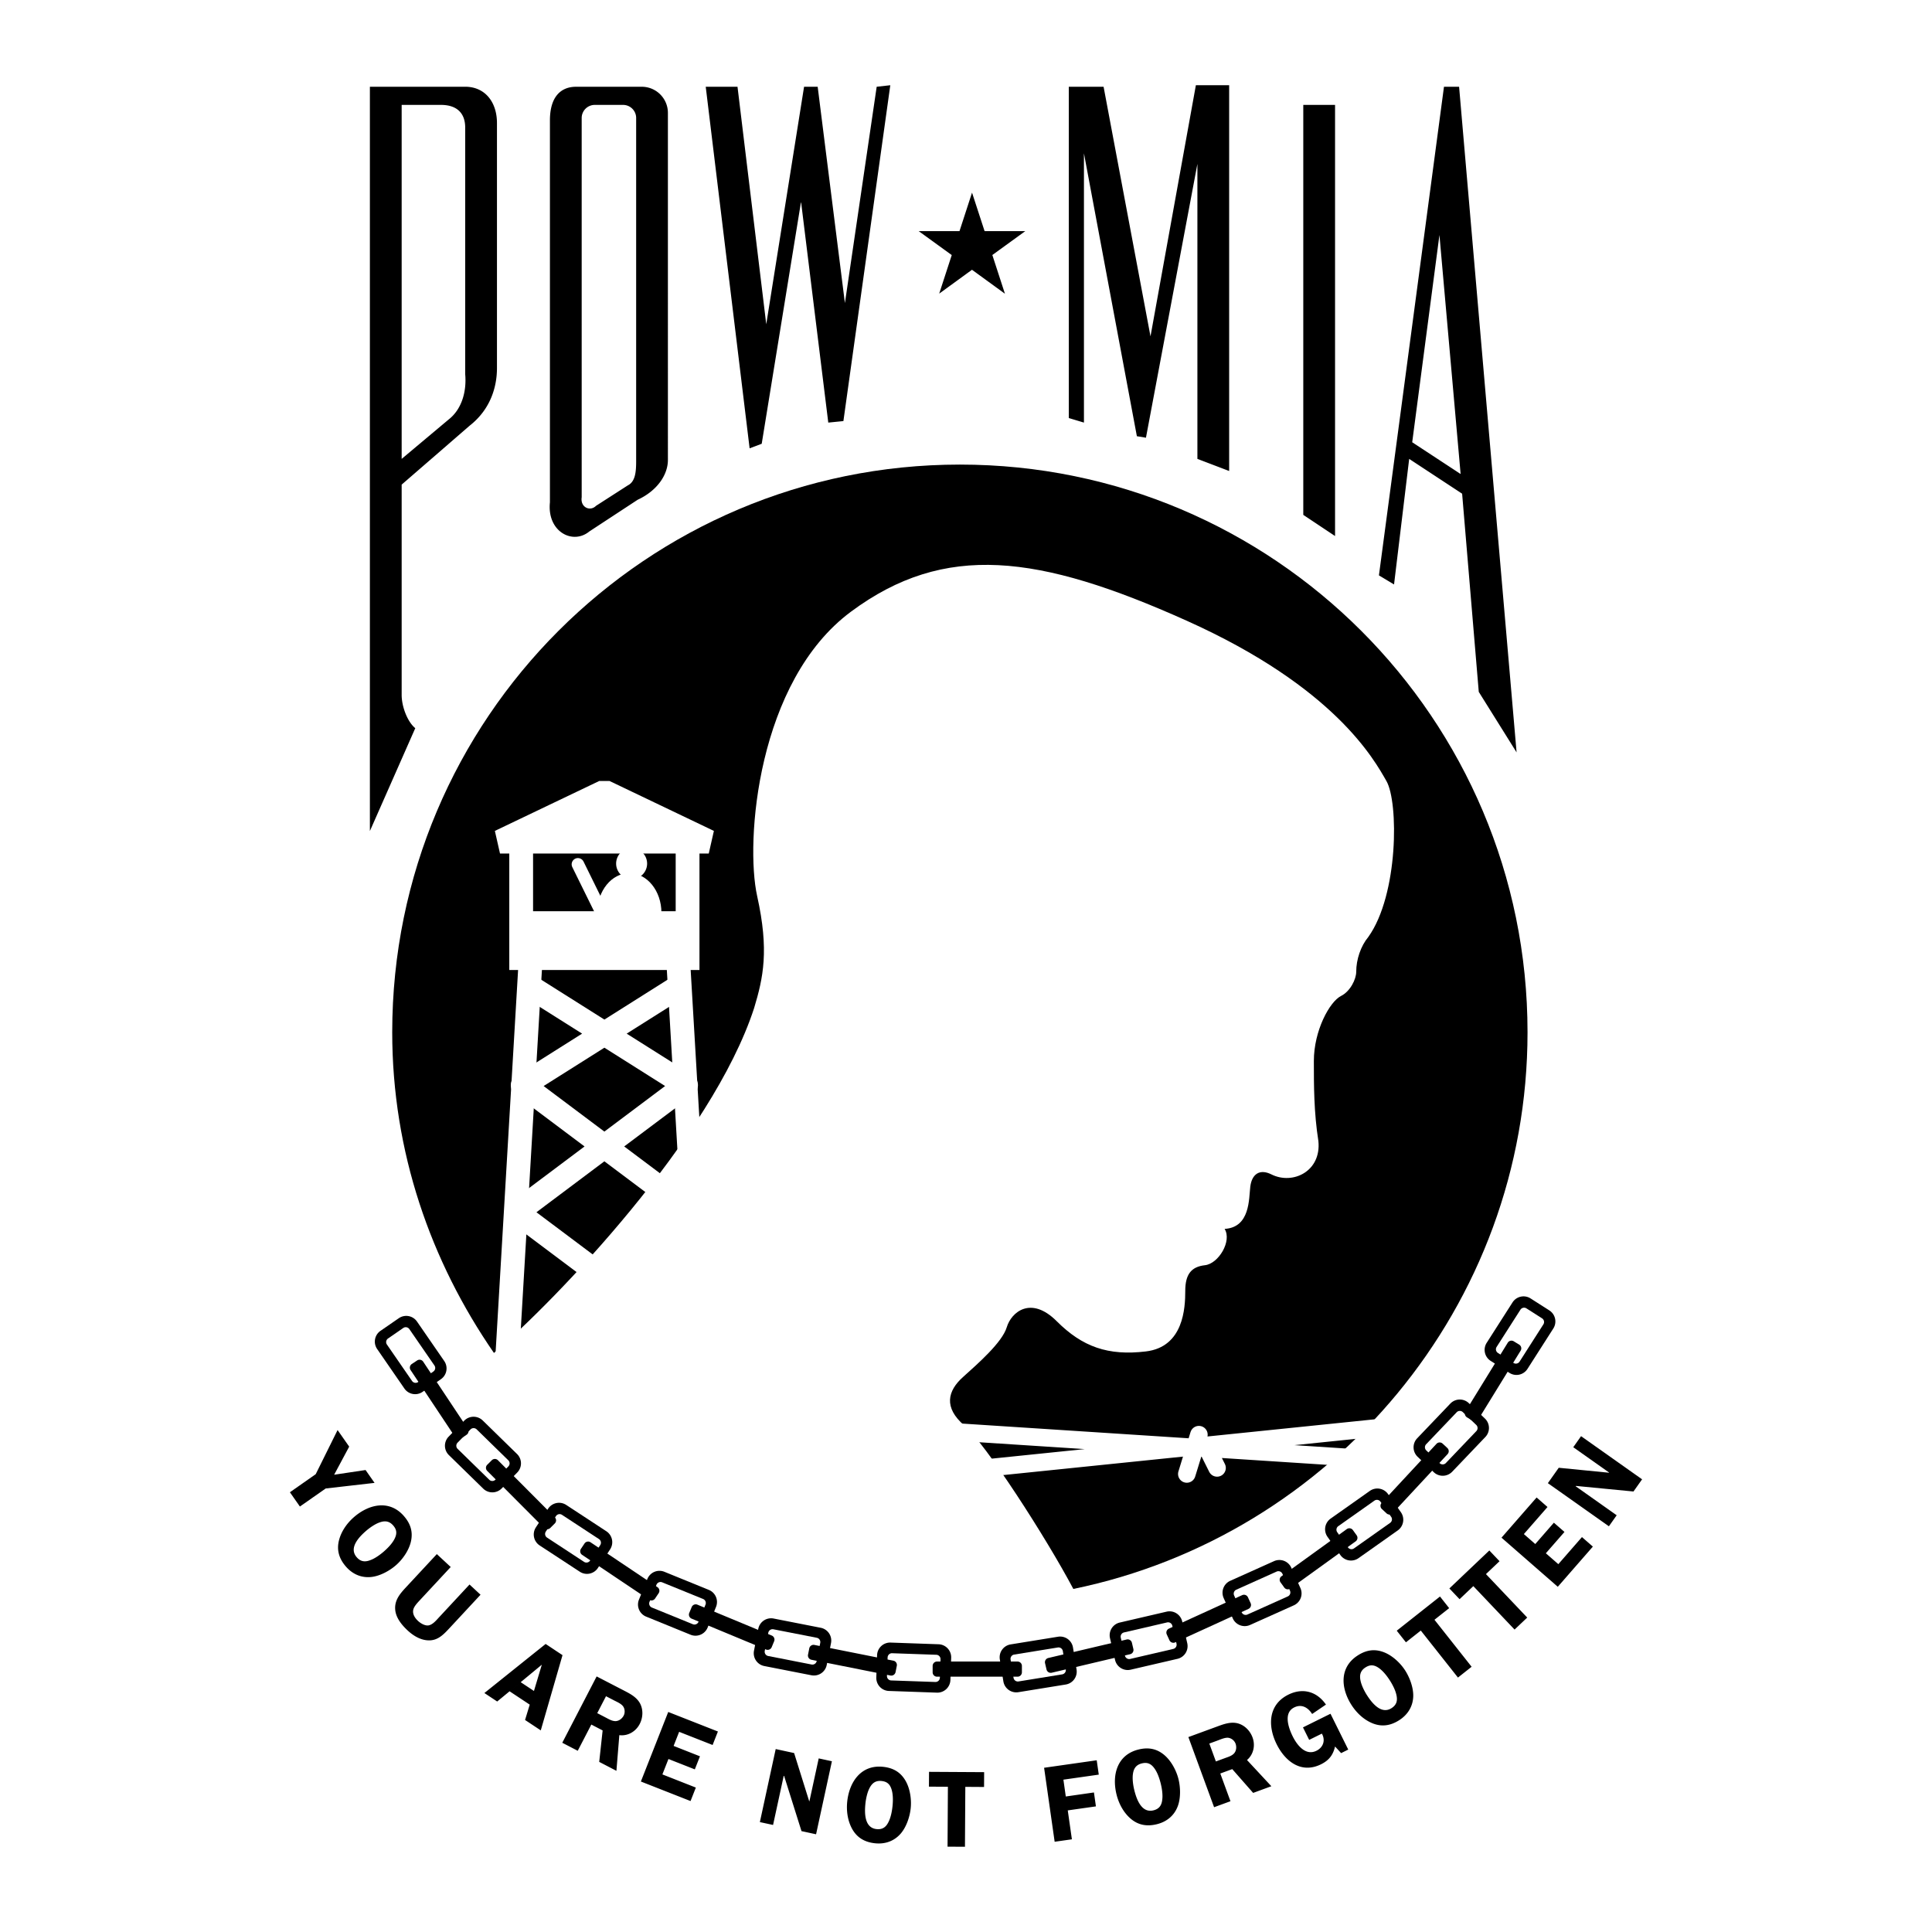 <svg xmlns="http://www.w3.org/2000/svg" width="2500" height="2500" viewBox="0 0 192.756 192.756"><path fill-rule="evenodd" clip-rule="evenodd" fill="#fff" d="M0 0h192.756v192.756H0V0z"/><path d="M107.088 158.529c25.785-5.297 45.314-28.189 45.314-55.543 0-31.278-25.357-56.635-56.635-56.635s-56.635 25.357-56.635 56.635c0 11.938 3.842 22.865 10.149 31.998 6.038-5.133 21.733-21.432 25.959-34.412.906-3.02 1.51-5.736.302-11.169-1.208-5.434 0-21.432 9.358-28.375 9.357-6.942 18.714-5.735 33.507.906 14.791 6.641 18.715 13.886 19.922 15.999 1.207 2.113 1.207 11.32-1.811 15.546-.756.906-1.207 2.255-1.207 3.471 0 .756-.605 1.963-1.51 2.414-1.154.578-2.717 3.473-2.717 6.49 0 2.416 0 5.133.453 8 .301 3.02-2.566 4.377-4.68 3.32-1.207-.604-1.961 0-2.113 1.207-.15 1.209 0 4.076-2.564 4.227.754 1.207-.605 3.473-1.963 3.623-1.359.15-1.963.904-1.963 2.564 0 1.662-.15 5.586-3.924 6.037-3.773.453-6.34-.451-8.904-3.018-2.566-2.566-4.529-.906-4.98.604-.453 1.51-2.869 3.623-4.378 4.98-1.509 1.359-1.961 3.02.151 4.83 2.115 1.811 8.152 11.17 10.869 16.301z" fill-rule="evenodd" clip-rule="evenodd"/><path d="M50.64 134.832l2.415-41.051m16.903 41.051l-2.415-41.051" fill="none" stroke="#fff" stroke-width="2.373" stroke-linecap="round" stroke-linejoin="round" stroke-miterlimit="2.613"/><path fill="none" stroke="#fff" stroke-width="2.373" stroke-miterlimit="2.613" d="M68.6 83.517v12.074H51.998V83.517H68.6z"/><path d="M51.544 120.947l16.905-12.678-15.545-9.811m16.149 22.489L52.149 108.27l15.546-9.811m.754 35.166l-16.905-12.678" fill="none" stroke="#fff" stroke-width="2.373" stroke-linecap="round" stroke-linejoin="round" stroke-miterlimit="2.613"/><path fill-rule="evenodd" clip-rule="evenodd" fill="#fff" stroke="#fff" stroke-width="2.373" stroke-linejoin="bevel" stroke-miterlimit="2.613" d="M70.713 83.97l-10.414-4.981-10.414 4.981h20.828z"/><path fill-rule="evenodd" clip-rule="evenodd" fill="#fff" d="M68.6 95.591v-4.678H51.998v4.678H68.6zM63.016 87.706a1.546 1.546 0 1 0 .002-3.092 1.546 1.546 0 0 0-.002 3.092z"/><path d="M62.79 95.012c1.768 0 3.201-1.768 3.201-3.948 0-2.182-1.433-3.949-3.201-3.949-1.769 0-3.202 1.768-3.202 3.949-.001 2.18 1.433 3.948 3.202 3.948z" fill-rule="evenodd" clip-rule="evenodd" fill="#fff"/><path fill="none" stroke="#fff" stroke-width="1.249" stroke-linecap="round" stroke-miterlimit="2.613" d="M60.148 91.29l-2.49-5.056"/><path fill-rule="evenodd" clip-rule="evenodd" d="M32.495 148.506l-2.574 1.801-.997-1.424 2.574-1.803 2.182-4.404 1.159 1.654-1.501 2.803 3.134-.469.897 1.283-4.874.559zM39.231 152.199c.356.41.39.797.155 1.289-.236.492-.684.953-1.095 1.311-.369.32-.873.684-1.332.852-.547.215-.982.162-1.374-.291-.805-.928.229-2.01.935-2.621.353-.307.88-.678 1.331-.838.545-.202.988-.155 1.38.298l1.075-.934c-1.445-1.668-3.489-1.203-4.984.092-.706.613-1.28 1.428-1.507 2.344-.24.984.032 1.828.694 2.592.662.764 1.551 1.158 2.569 1.039.848-.102 1.777-.605 2.417-1.162.682-.59 1.3-1.486 1.502-2.365.224-.986-.042-1.791-.691-2.539l-1.075.933zM44.874 162.41c-.555.596-1.124 1.225-1.992 1.248-.844.031-1.615-.432-2.211-.986-.573-.533-1.153-1.236-1.235-2.023-.105-.973.456-1.625 1.077-2.293l3.07-3.303 1.385 1.287-3.07 3.303c-.237.256-.585.613-.665.955-.099.441.169.84.479 1.127.255.238.703.506 1.062.438.405-.084.736-.486 1.001-.773l3.07-3.303 1.098 1.02-3.069 3.303zM52.851 170.072l-.466 1.53 1.568 1.039 2.169-7.506-1.686-1.117-6.109 4.896 1.277.846 1.236-1.02 1.109-.908 2.108-1.744-.785 2.621-1.323-.877-1.109.908 2.011 1.332zM60.46 169.232l.811.42c.29.15.754.342.929.641.152.25.161.609.026.869-.149.291-.445.529-.775.553-.365.02-.697-.189-1.016-.354l-.85-.441-.59 1.139 1.129.586-.341 3.139 1.717.891.29-3.559c.849.109 1.643-.359 2.033-1.113.334-.646.37-1.447.015-2.086-.341-.592-.935-.912-1.523-1.217l-2.789-1.443-3.429 6.619 1.544.799 2.819-5.443zM67.758 172.785l-.552 1.406 2.629 1.036-.513 1.304-2.63-1.035-.605 1.537 3.338 1.313-.529 1.345-4.956-1.949 2.73-6.939 4.956 1.949-.529 1.346-3.339-1.313zM81.42 183.006l-1.455-.315-1.732-5.502-.042-.009-1.062 4.896-1.317-.285 1.58-7.287 1.837.398 1.505 4.809.021.004.928-4.279 1.317.285-1.58 7.285zM87.956 177.691c.541.057.83.316.994.836.164.52.151 1.164.094 1.703-.051.486-.17 1.098-.39 1.533-.252.529-.607.789-1.202.727-1.221-.129-1.206-1.625-1.108-2.553.049-.465.18-1.096.399-1.521.263-.518.619-.787 1.213-.725l.148-1.416c-2.193-.229-3.369 1.504-3.576 3.471-.097.93.04 1.916.5 2.74.498.883 1.271 1.312 2.277 1.418 1.004.105 1.923-.213 2.584-.996.549-.652.884-1.654.972-2.498.094-.896-.066-1.973-.52-2.752-.509-.873-1.254-1.279-2.237-1.383l-.148 1.416zM98.18 178.287l-1.87-.012-.036 5.977-1.737-.01.035-5.976-1.891-.012.009-1.477 5.498.032-.008 1.478zM106.096 177.557l.238 1.679 2.809-.402.197 1.389-2.809.4.412 2.885-1.72.244-1.053-7.381 5.25-.748.205 1.432-3.529.502zM113.922 175.934c-.58.143-.824.518-.895 1.094-.062.475.027 1.113.141 1.566.223.908.717 2.32 1.91 2.025.58-.143.826-.506.883-1.092.061-.484-.035-1.098-.152-1.574-.131-.527-.336-1.137-.668-1.57-.33-.434-.692-.578-1.219-.449l-.34-1.383c.959-.236 1.797-.107 2.572.541.691.58 1.207 1.539 1.424 2.414.203.824.229 1.881-.066 2.682-.355.961-1.111 1.572-2.094 1.814-.98.242-1.855.1-2.623-.562-.713-.619-1.176-1.502-1.4-2.408-.473-1.92.045-3.951 2.188-4.48l.339 1.382zM120.654 173.955l.855-.314c.307-.113.762-.324 1.1-.252a.936.936 0 0 1 .66.568c.113.305.09.684-.117.945-.23.281-.609.385-.945.508l-.898.33.439 1.203 1.195-.438 2.084 2.373 1.816-.666-2.43-2.615c.654-.553.846-1.457.553-2.252-.25-.684-.816-1.252-1.527-1.42-.668-.148-1.303.074-1.926.301l-2.949 1.082 2.566 6.998 1.633-.598-2.109-5.753zM130.617 173.588l-.619-1.246 2.746-1.361 1.771 3.574-.711.354-.605-.66c-.197.85-.611 1.383-1.391 1.77-1.957.971-3.572-.254-4.441-2.008-.896-1.811-.846-3.934 1.17-4.934 1.441-.715 2.85-.32 3.754.99l-1.379.938c-.402-.639-1.041-1.025-1.791-.652-1.102.545-.557 2.059-.146 2.887.43.867 1.281 1.973 2.371 1.432.682-.338.914-1.047.537-1.709l-1.266.625zM136.234 166.359c-.504.322-.613.754-.494 1.322.094.469.383 1.045.635 1.438.504.787 1.424 1.965 2.459 1.303.504-.322.619-.744.486-1.316-.1-.479-.387-1.029-.65-1.441-.293-.457-.686-.967-1.137-1.271-.453-.304-.842-.328-1.299-.035l-.768-1.199c.834-.533 1.668-.68 2.611-.314.84.326 1.637 1.066 2.123 1.826.457.715.82 1.707.799 2.559-.029 1.025-.549 1.846-1.398 2.391-.852.545-1.725.691-2.664.312-.875-.357-1.596-1.043-2.1-1.83-1.066-1.666-1.229-3.756.629-4.943l.768 1.198zM144.584 160.445l-1.467 1.159 3.707 4.689-1.363 1.078-3.707-4.689-1.484 1.172-.916-1.159 4.314-3.41.916 1.16zM149.609 155.762l-1.355 1.287 4.117 4.336-1.262 1.197-4.115-4.334-1.373 1.303-1.017-1.072 3.988-3.788 1.017 1.071zM152.037 153.055l1.137.994 1.857-2.129 1.057.922-1.858 2.129 1.245 1.086 2.357-2.702 1.088.95-3.5 4.009-5.615-4.9 3.502-4.01 1.088.95-2.358 2.701zM163.832 147.592l-.859 1.215-5.743-.557-.025.035 4.092 2.893-.777 1.099-6.09-4.302 1.086-1.536 5.013.495.012-.018-3.576-2.527.777-1.102 6.09 4.305z"/><path d="M98.484 146.455l44.072-4.527m-47.694.904l46.486 3.02m-22.94 1.207l1.207-3.924m1.811 3.32l-.906-1.811" fill="none" stroke="#fff" stroke-width="1.748" stroke-linecap="round" stroke-miterlimit="2.613"/><path fill-rule="evenodd" clip-rule="evenodd" d="M91.658 23.059h4.071l1.251-3.841 1.252 3.841h4.061l-3.287 2.384 1.256 3.862-3.287-2.39-3.27 2.379 1.251-3.845-3.298-2.39zM130.029 10.466h3.17v43.015l-3.17-2.112V10.466zM70.411 8.655l4.378 36.073 1.207-.453 3.924-24.149 2.717 22.036 1.509-.151 4.679-33.507-1.358.151-3.17 21.584L81.58 8.655h-1.358l-3.773 23.697-2.868-23.697h-3.17zM106.635 41.709V8.655h3.47l4.68 24.904 4.527-25.055h3.321v38.488l-3.168-1.208V16.353l-5.133 27.318-.906-.15-5.281-28.225v26.866l-1.51-.453zM40.074 48.35l6.792-5.887c2.113-1.66 2.716-3.924 2.716-5.735V12.277c0-2.113-1.208-3.623-3.169-3.623h-9.509v74.258l4.528-10.263c-.755-.604-1.358-2.113-1.358-3.32V48.35zm0-37.884h3.924c1.509 0 2.415.755 2.415 2.264v24.602c.151 1.66-.302 3.472-1.66 4.528l-4.679 3.924V10.466zM57.474 8.656c-1.44 0-2.608.905-2.608 3.363v38.1c-.303 2.911 2.264 4.269 3.923 2.911l4.83-3.169c1.962-.906 3.017-2.5 3.018-3.967V11.263a2.607 2.607 0 0 0-2.607-2.607h-6.556zm1.865 1.81h2.825c.72 0 1.305.584 1.305 1.304v34.22c0 1.077-.076 2.059-.831 2.436l-3.169 2.038c-.604.604-1.585.15-1.434-.852V11.77a1.305 1.305 0 0 1 1.304-1.304zM145.877 49.256l-5.283-3.472-1.51 12.528-1.508-.906 6.49-48.751h1.508l5.736 66.41-3.773-6.037-1.66-19.772zm-2.264-25.81l-2.717 20.678 4.83 3.169-2.113-23.847z"/><path d="M93.472 168.875a1.305 1.305 0 0 0 1.35-1.258l.077-2.221a1.303 1.303 0 0 0-1.258-1.348l-4.785-.168a1.304 1.304 0 0 0-1.349 1.258l-.078 2.221a1.303 1.303 0 0 0 1.257 1.348l4.786.168z" fill-rule="evenodd" clip-rule="evenodd" fill="#fff"/><path d="M93.321 167.812a.436.436 0 0 0 .45-.42l.064-1.846a.434.434 0 0 0-.419-.449l-4.409-.154a.436.436 0 0 0-.45.42l-.064 1.846a.433.433 0 0 0 .419.449l4.409.154z" fill-rule="evenodd" clip-rule="evenodd"/><path d="M93.472 168.875a1.305 1.305 0 0 0 1.35-1.258l.077-2.221a1.303 1.303 0 0 0-1.258-1.348l-4.785-.168a1.304 1.304 0 0 0-1.349 1.258l-.078 2.221a1.303 1.303 0 0 0 1.257 1.348l4.786.168z" fill-rule="evenodd" clip-rule="evenodd"/><path d="M93.321 167.812a.436.436 0 0 0 .45-.42l.064-1.846a.434.434 0 0 0-.419-.449l-4.409-.154a.436.436 0 0 0-.45.42l-.064 1.846a.433.433 0 0 0 .419.449l4.409.154z" fill-rule="evenodd" clip-rule="evenodd" fill="#fff"/><path d="M80.953 167.141a1.303 1.303 0 0 0 1.53-1.029l.427-2.18a1.3 1.3 0 0 0-1.029-1.529l-4.698-.922a1.305 1.305 0 0 0-1.53 1.029l-.427 2.182a1.303 1.303 0 0 0 1.029 1.529l4.698.92z" fill-rule="evenodd" clip-rule="evenodd"/><path d="M80.971 166.068a.434.434 0 0 0 .51-.344l.355-1.812a.435.435 0 0 0-.343-.51l-4.33-.848a.434.434 0 0 0-.51.342l-.354 1.814a.436.436 0 0 0 .343.51l4.329.848z" fill-rule="evenodd" clip-rule="evenodd" fill="#fff"/><path d="M68.899 163.098a1.306 1.306 0 0 0 1.7-.715l.838-2.059a1.303 1.303 0 0 0-.716-1.699l-4.434-1.807a1.303 1.303 0 0 0-1.699.717l-.838 2.057a1.303 1.303 0 0 0 .716 1.699l4.433 1.807z" fill-rule="evenodd" clip-rule="evenodd"/><path d="M69.124 162.049a.435.435 0 0 0 .566-.24l.697-1.709a.437.437 0 0 0-.238-.568l-4.087-1.664a.434.434 0 0 0-.565.24l-.697 1.711a.436.436 0 0 0 .238.566l4.086 1.664z" fill-rule="evenodd" clip-rule="evenodd" fill="#fff"/><path d="M57.848 156.812c.602.395 1.41.227 1.805-.375l1.218-1.857a1.306 1.306 0 0 0-.376-1.807l-4.004-2.625a1.303 1.303 0 0 0-1.806.377l-1.218 1.857a1.306 1.306 0 0 0 .375 1.807l4.006 2.623z" fill-rule="evenodd" clip-rule="evenodd"/><path d="M58.27 155.826c.201.131.47.076.602-.125l1.013-1.545a.434.434 0 0 0-.125-.602l-3.69-2.418a.432.432 0 0 0-.601.125l-1.013 1.545a.435.435 0 0 0 .126.602l3.688 2.418z" fill-rule="evenodd" clip-rule="evenodd" fill="#fff"/><path d="M48.21 148.521a1.303 1.303 0 0 0 1.844-.021l1.553-1.59a1.304 1.304 0 0 0-.022-1.844l-3.425-3.346a1.307 1.307 0 0 0-1.844.021l-1.552 1.59a1.303 1.303 0 0 0 .022 1.844l3.424 3.346z" fill-rule="evenodd" clip-rule="evenodd"/><path d="M48.814 147.635a.435.435 0 0 0 .615-.008l1.291-1.322a.433.433 0 0 0-.008-.613l-3.156-3.084a.436.436 0 0 0-.615.008l-1.291 1.322a.436.436 0 0 0 .008.615l3.156 3.082z" fill-rule="evenodd" clip-rule="evenodd" fill="#fff"/><path d="M40.346 138.533c.41.592 1.222.742 1.814.332l1.829-1.262a1.302 1.302 0 0 0 .333-1.812l-2.719-3.941a1.303 1.303 0 0 0-1.813-.332l-1.829 1.26a1.304 1.304 0 0 0-.333 1.814l2.718 3.941z" fill-rule="evenodd" clip-rule="evenodd"/><path d="M41.109 137.779a.433.433 0 0 0 .604.109l1.521-1.049a.433.433 0 0 0 .11-.604l-2.505-3.633a.436.436 0 0 0-.604-.111l-1.521 1.051a.434.434 0 0 0-.111.604l2.506 3.633z" fill-rule="evenodd" clip-rule="evenodd" fill="#fff"/><path d="M112.812 166.584a1.301 1.301 0 0 1-1.564-.975l-.502-2.164a1.301 1.301 0 0 1 .975-1.564l4.664-1.084c.701-.164 1.4.273 1.564.975l.502 2.164a1.304 1.304 0 0 1-.975 1.566l-4.664 1.082z" fill-rule="evenodd" clip-rule="evenodd"/><path d="M112.758 165.514a.435.435 0 0 1-.521-.326l-.418-1.799a.432.432 0 0 1 .324-.521l4.297-.998a.432.432 0 0 1 .521.324l.42 1.799a.434.434 0 0 1-.326.521l-4.297 1z" fill-rule="evenodd" clip-rule="evenodd" fill="#fff"/><path d="M124.719 162.123c-.658.295-1.43 0-1.725-.656l-.908-2.027a1.303 1.303 0 0 1 .656-1.723l4.367-1.961c.658-.295 1.43 0 1.723.656l.91 2.027a1.305 1.305 0 0 1-.656 1.725l-4.367 1.959z" fill-rule="evenodd" clip-rule="evenodd"/><path d="M124.457 161.082a.434.434 0 0 1-.574-.219l-.756-1.686a.434.434 0 0 1 .219-.574l4.025-1.807a.435.435 0 0 1 .574.219l.756 1.686a.434.434 0 0 1-.219.574l-4.025 1.807z" fill-rule="evenodd" clip-rule="evenodd" fill="#fff"/><path d="M135.543 155.455a1.302 1.302 0 0 1-1.816-.311l-1.283-1.816a1.303 1.303 0 0 1 .312-1.816l3.91-2.762a1.303 1.303 0 0 1 1.818.312l1.283 1.812c.414.59.273 1.402-.314 1.818l-3.91 2.763z" fill-rule="evenodd" clip-rule="evenodd"/><path d="M135.088 154.484a.433.433 0 0 1-.605-.104l-1.066-1.51a.433.433 0 0 1 .104-.605l3.604-2.545a.433.433 0 0 1 .605.104l1.066 1.51a.433.433 0 0 1-.105.605l-3.603 2.545z" fill-rule="evenodd" clip-rule="evenodd" fill="#fff"/><path d="M144.885 146.834a1.304 1.304 0 0 1-1.842.043l-1.607-1.535a1.304 1.304 0 0 1-.043-1.844l3.307-3.463a1.306 1.306 0 0 1 1.844-.043l1.605 1.535c.521.498.541 1.322.043 1.844l-3.307 3.463z" fill-rule="evenodd" clip-rule="evenodd"/><path d="M144.252 145.969a.435.435 0 0 1-.615.014l-1.336-1.275a.435.435 0 0 1-.014-.615l3.045-3.191a.435.435 0 0 1 .615-.014l1.336 1.277c.174.164.18.439.016.613l-3.047 3.191z" fill-rule="evenodd" clip-rule="evenodd" fill="#fff"/><path d="M152.396 136.576a1.303 1.303 0 0 1-1.801.396l-1.873-1.197a1.305 1.305 0 0 1-.395-1.801l2.578-4.033a1.303 1.303 0 0 1 1.801-.396l1.873 1.197c.605.389.783 1.193.396 1.801l-2.579 4.033z" fill-rule="evenodd" clip-rule="evenodd"/><path d="M151.607 135.85a.435.435 0 0 1-.6.131l-1.557-.996a.434.434 0 0 1-.133-.6l2.377-3.717a.435.435 0 0 1 .6-.131l1.557.994a.434.434 0 0 1 .133.6l-2.377 3.719z" fill-rule="evenodd" clip-rule="evenodd" fill="#fff"/><path d="M106.33 168.064a1.305 1.305 0 0 0 1.078-1.496l-.355-2.193a1.302 1.302 0 0 0-1.496-1.078l-4.727.766a1.304 1.304 0 0 0-1.078 1.496l.355 2.193a1.304 1.304 0 0 0 1.496 1.078l4.727-.766z" fill-rule="evenodd" clip-rule="evenodd"/><path d="M105.975 167.051a.435.435 0 0 0 .359-.498l-.295-1.824a.436.436 0 0 0-.5-.359l-4.354.707a.431.431 0 0 0-.359.498l.295 1.824a.436.436 0 0 0 .498.359l4.356-.707z" fill-rule="evenodd" clip-rule="evenodd" fill="#fff"/><path d="M101.521 167.283c.24 0 .434-.195.434-.434v-.641a.435.435 0 0 0-.434-.436h-8.036a.436.436 0 0 0-.435.436v.641c0 .238.194.434.435.434h8.036zM88.838 167.168a.436.436 0 0 0 .512-.342l.125-.627a.435.435 0 0 0-.341-.512l-7.881-1.572a.434.434 0 0 0-.511.342l-.125.627a.435.435 0 0 0 .341.512l7.88 1.572zM76.423 164.574a.436.436 0 0 0 .568-.234l.245-.592a.434.434 0 0 0-.234-.568l-7.421-3.082a.436.436 0 0 0-.568.234l-.246.592a.434.434 0 0 0 .235.568l7.421 3.082zM64.755 159.604c.199.133.469.08.603-.121l.356-.531a.434.434 0 0 0-.119-.602l-6.675-4.475a.435.435 0 0 0-.603.119l-.356.533a.433.433 0 0 0 .119.602l6.675 4.475zM54.284 152.445c.169.17.444.172.614.002l.454-.453a.433.433 0 0 0 .001-.613l-5.672-5.691a.433.433 0 0 0-.615-.002l-.454.451a.435.435 0 0 0-.001.615l5.673 5.691zM45.414 143.381a.435.435 0 0 0 .602.121l.534-.355a.434.434 0 0 0 .121-.602l-4.45-6.691a.434.434 0 0 0-.603-.121l-.533.354a.437.437 0 0 0-.121.604l4.45 6.69zM104.934 166.887a.434.434 0 0 1-.523-.324l-.146-.623a.434.434 0 0 1 .322-.521l7.822-1.846a.434.434 0 0 1 .521.322l.146.623a.432.432 0 0 1-.322.523l-7.82 1.846zM117.25 163.861a.434.434 0 0 1-.576-.215l-.266-.582a.434.434 0 0 1 .215-.576l7.309-3.34a.434.434 0 0 1 .576.215l.266.582c.1.219.004.477-.215.576l-7.309 3.34zM128.738 158.484a.434.434 0 0 1-.607-.096l-.375-.52a.433.433 0 0 1 .1-.607l6.514-4.703a.433.433 0 0 1 .607.098l.375.52a.433.433 0 0 1-.098.605l-6.516 4.703zM138.953 150.967a.436.436 0 0 1-.615.023l-.469-.436a.434.434 0 0 1-.021-.615l5.469-5.887a.434.434 0 0 1 .615-.021l.469.436a.433.433 0 0 1 .023.613l-5.471 5.887zM147.502 141.598a.44.44 0 0 1-.6.143l-.545-.336a.437.437 0 0 1-.143-.598l4.215-6.844a.434.434 0 0 1 .598-.141l.545.334a.437.437 0 0 1 .143.598l-4.213 6.844z" fill-rule="evenodd" clip-rule="evenodd"/></svg>
